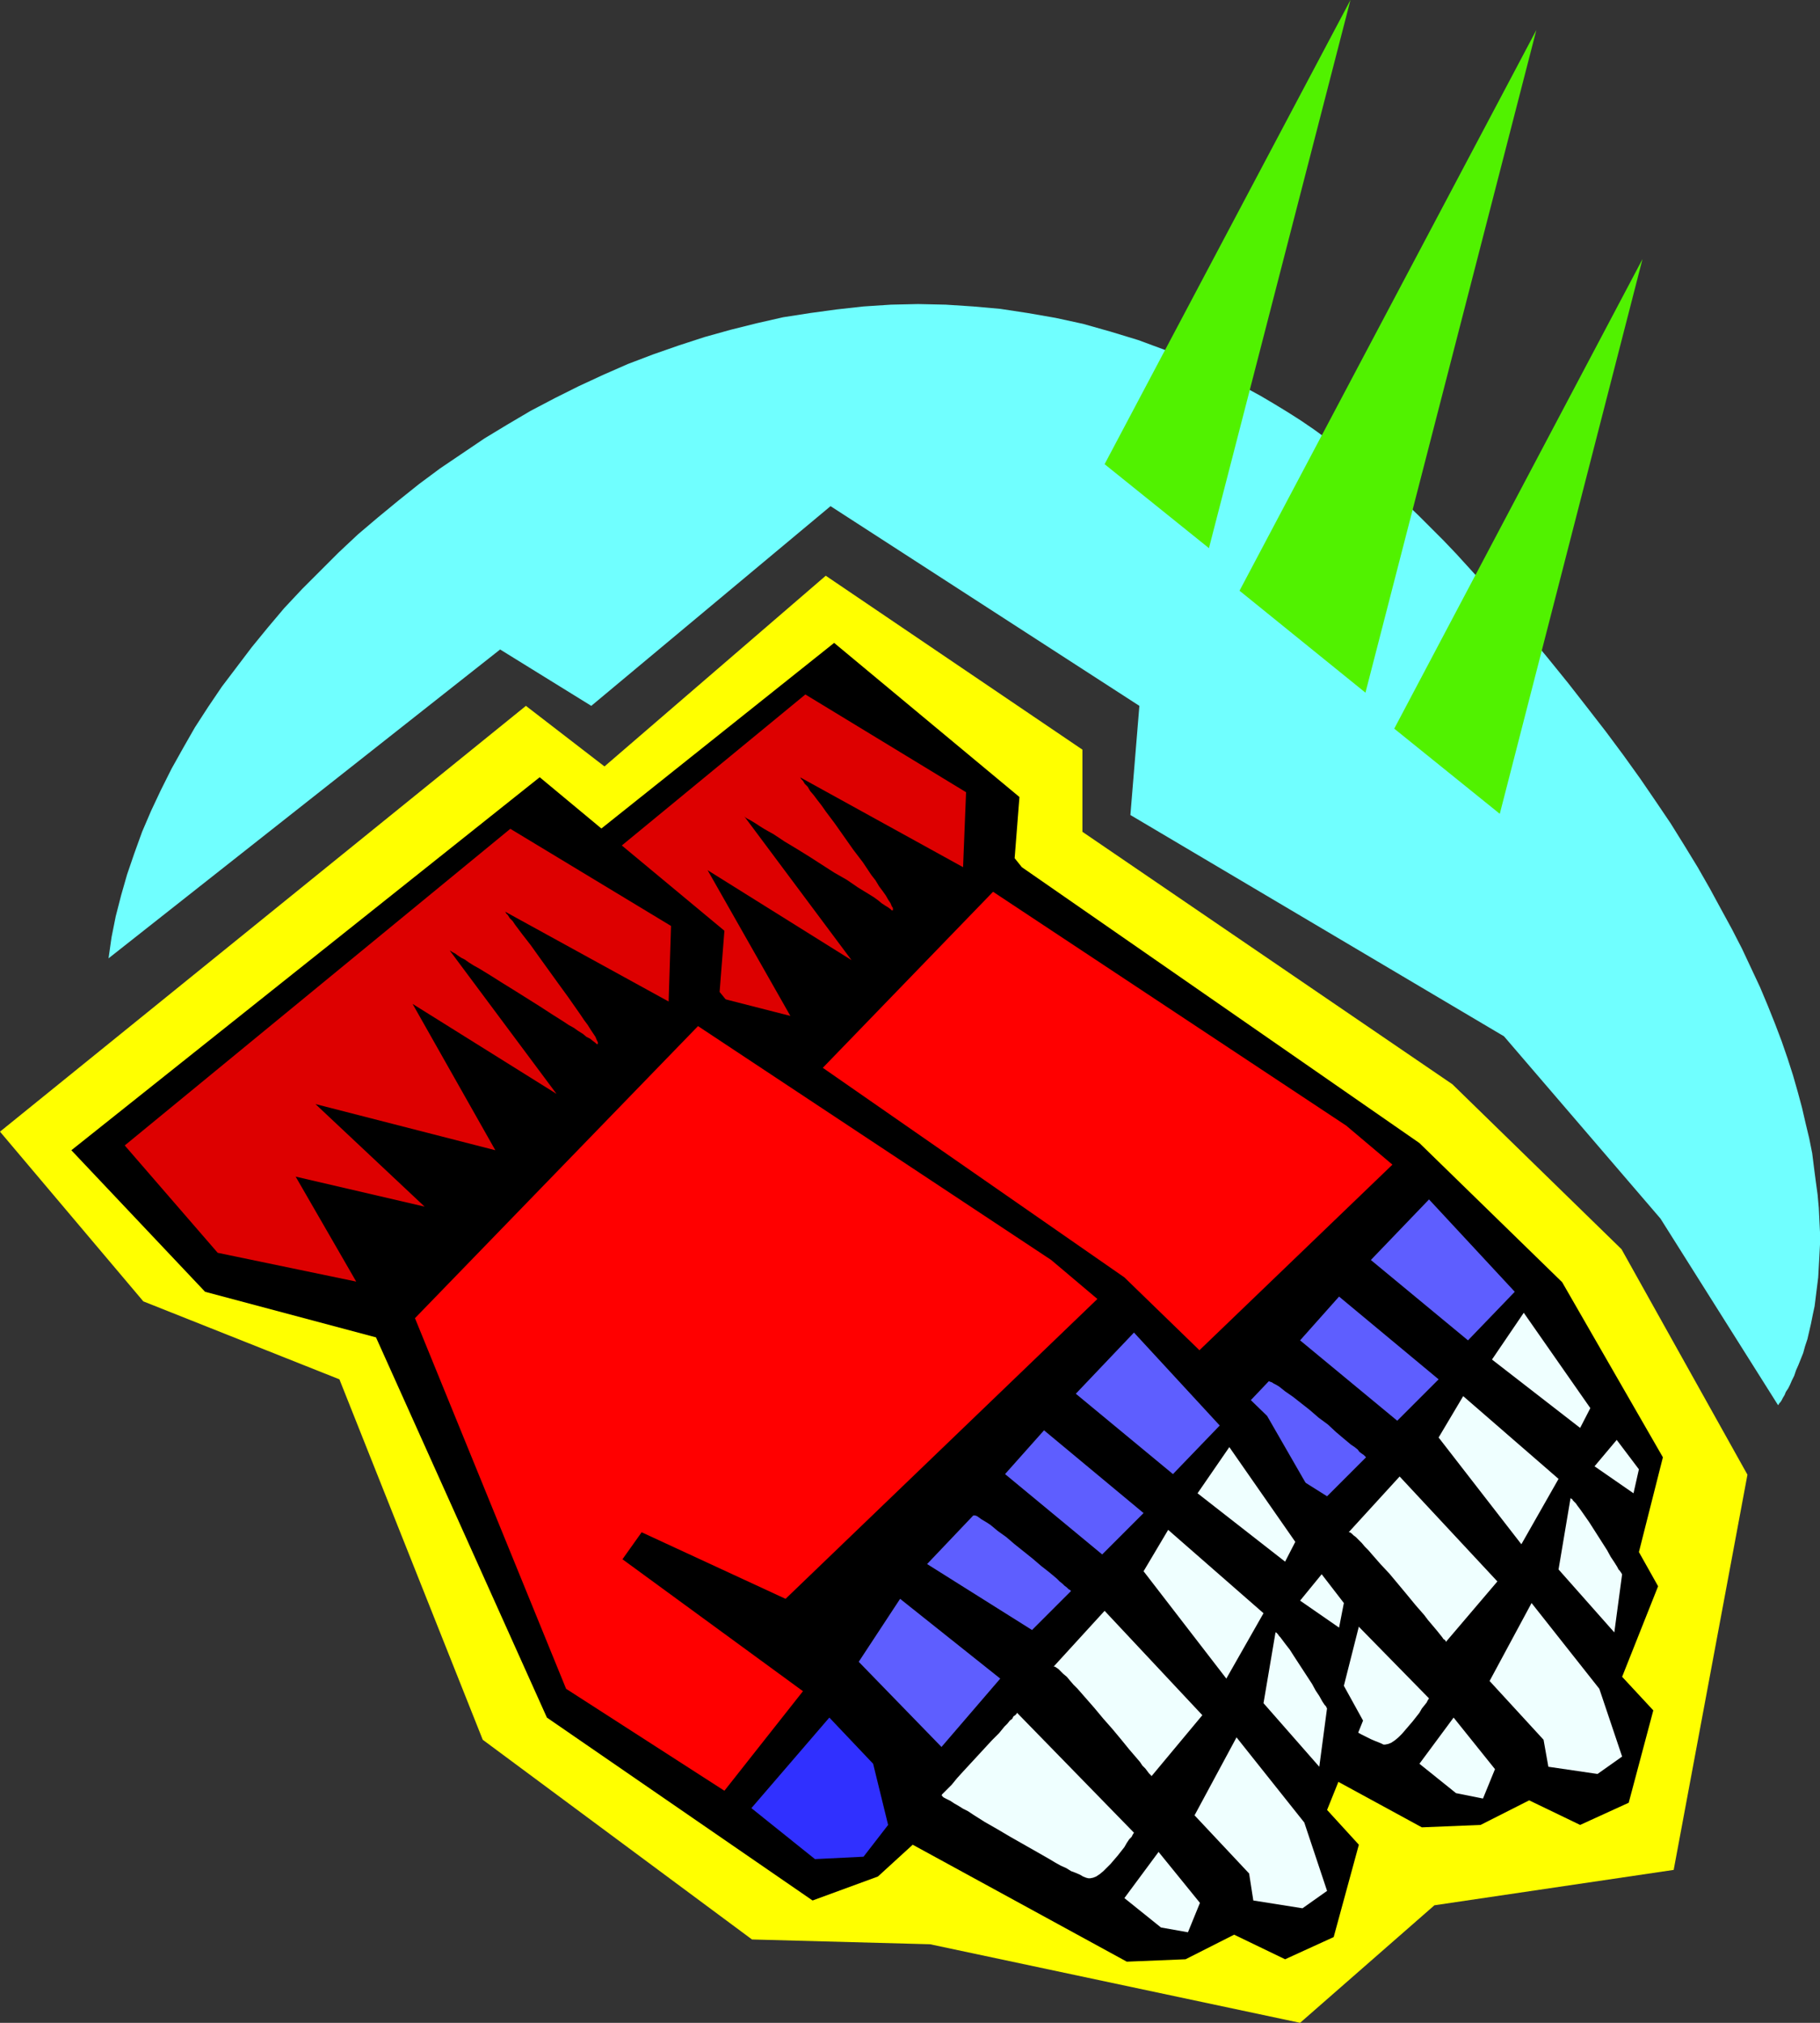 <?xml version="1.0" encoding="UTF-8" standalone="no"?>
<svg
   version="1.0"
   width="129.766mm"
   height="144.184mm"
   id="svg37"
   sodipodi:docname="Astronaut Gloves.wmf"
   xmlns:inkscape="http://www.inkscape.org/namespaces/inkscape"
   xmlns:sodipodi="http://sodipodi.sourceforge.net/DTD/sodipodi-0.dtd"
   xmlns="http://www.w3.org/2000/svg"
   xmlns:svg="http://www.w3.org/2000/svg">
  <rect width="100%" height="100%" fill="#333333" stroke="none"/>
  <sodipodi:namedview
     id="namedview37"
     pagecolor="#ffffff"
     bordercolor="#000000"
     borderopacity="0.25"
     inkscape:showpageshadow="2"
     inkscape:pageopacity="0.0"
     inkscape:pagecheckerboard="0"
     inkscape:deskcolor="#d1d1d1"
     inkscape:document-units="mm" />
  <defs
     id="defs1">
    <pattern
       id="WMFhbasepattern"
       patternUnits="userSpaceOnUse"
       width="6"
       height="6"
       x="0"
       y="0" />
  </defs>
  <path
     style="fill:#ffff00;fill-opacity:1;fill-rule:evenodd;stroke:none"
     d="m 0,304.867 141.723,-114.709 21.17,16.318 59.63,-51.377 69.165,46.853 v 22.134 l 99.707,68.017 45.571,44.429 33.936,60.747 -19.877,106.469 -64.478,9.532 -36.198,31.666 -99.707,-21.165 -47.995,-1.292 -72.558,-53.8 -38.622,-97.099 -52.843,-21.003 z"
     id="path1" />
  <path
     style="fill:#000000;fill-opacity:1;fill-rule:evenodd;stroke:none"
     d="m 275.366,233.618 107.141,74.318 38.461,37.482 27.149,47.176 -6.464,25.527 5.171,9.209 -9.696,24.396 8.403,9.047 -6.626,24.88 -13.09,5.978 -13.736,-6.624 -13.09,6.624 -15.837,0.646 -57.853,-31.505 -9.211,8.563 -17.614,6.624 -71.589,-49.276 L 180.83,324.254 134.774,311.814 98.737,273.685 224.785,173.194 l 49.934,41.521 -1.293,16.479 z"
     id="path2" />
  <path
     style="fill:#ff0000;fill-opacity:1;fill-rule:evenodd;stroke:none"
     d="m 267.609,240.242 95.182,63.009 12.443,10.502 -84.032,80.781 -38.784,-17.772 -5.333,7.27 48.642,35.382 -21.008,26.981 -42.662,-27.627 -40.723,-99.684 z"
     id="path3" />
  <path
     style="fill:#5e5eff;fill-opacity:1;fill-rule:evenodd;stroke:none"
     d="m 385.092,323.123 23.109,24.88 -12.605,13.086 -26.179,-21.649 z"
     id="path4" />
  <path
     style="fill:#5e5eff;fill-opacity:1;fill-rule:evenodd;stroke:none"
     d="m 360.852,349.296 -10.504,11.794 26.179,21.649 11.15,-11.148 z"
     id="path5" />
  <path
     style="fill:#5e5eff;fill-opacity:1;fill-rule:evenodd;stroke:none"
     d="m 341.784,372.238 -12.443,13.086 28.28,17.772 10.504,-10.502 -0.162,-0.162 -0.162,-0.162 -0.323,-0.323 -0.485,-0.323 -0.646,-0.485 -0.485,-0.646 -0.808,-0.646 -0.97,-0.646 -1.939,-1.616 -2.101,-1.777 -2.262,-2.1 -2.424,-1.777 -2.424,-2.1 -2.262,-1.777 -2.262,-1.777 -2.101,-1.454 -0.808,-0.646 -0.808,-0.646 -0.808,-0.485 -0.646,-0.323 -0.485,-0.323 -0.485,-0.162 -0.323,-0.162 z"
     id="path6" />
  <path
     style="fill:#5e5eff;fill-opacity:1;fill-rule:evenodd;stroke:none"
     d="m 321.907,394.533 -10.989,16.964 22.301,23.103 15.837,-18.58 z"
     id="path7" />
  <path
     style="fill:#3030ff;fill-opacity:1;fill-rule:evenodd;stroke:none"
     d="m 303,426.684 -21.008,24.234 17.13,13.733 13.09,-0.485 6.464,-8.563 -3.878,-16.479 z"
     id="path8" />
  <path
     style="fill:#efffff;fill-opacity:1;fill-rule:evenodd;stroke:none"
     d="m 333.219,447.687 h 0.162 l 0.162,0.162 0.646,0.323 0.485,0.485 0.97,0.485 0.97,0.485 1.131,0.808 1.293,0.646 1.293,0.808 1.454,0.969 3.07,1.939 3.394,1.939 3.555,2.1 7.11,4.039 3.394,1.939 1.616,0.969 1.454,0.646 1.454,0.808 1.293,0.646 1.293,0.646 1.131,0.485 0.808,0.323 0.808,0.323 0.646,0.323 h 0.485 l 0.808,-0.162 0.808,-0.323 0.97,-0.646 0.97,-0.808 0.97,-0.969 0.97,-1.131 1.939,-2.262 1.778,-2.262 0.646,-1.131 0.646,-0.808 0.646,-0.808 0.323,-0.646 0.323,-0.485 v 0 L 353.58,425.392 v 0.162 l -0.162,0.162 -0.323,0.323 -0.323,0.323 -0.485,0.646 -0.646,0.646 -0.646,0.646 -0.808,0.808 -1.454,1.777 -1.939,1.939 -3.878,4.201 -1.939,2.1 -1.939,2.1 -1.616,1.939 -1.454,1.454 -0.808,0.808 -0.485,0.646 -0.485,0.485 -0.485,0.485 -0.323,0.323 -0.162,0.323 z"
     id="path9" />
  <path
     style="fill:#efffff;fill-opacity:1;fill-rule:evenodd;stroke:none"
     d="m 363.438,412.79 13.736,-15.025 26.341,28.273 -13.898,16.318 v -0.162 l -0.162,-0.323 -0.485,-0.323 -0.323,-0.485 -0.646,-0.808 -0.646,-0.808 -0.808,-0.969 -1.778,-2.1 -0.97,-1.292 -2.262,-2.585 -2.262,-2.747 -2.424,-2.908 -2.424,-2.908 -2.424,-2.585 -2.262,-2.585 -0.97,-1.131 -0.97,-0.969 -0.808,-0.969 -0.808,-0.808 -0.808,-0.808 -0.646,-0.485 -0.485,-0.485 -0.485,-0.323 h -0.162 z"
     id="path10" />
  <path
     style="fill:#efffff;fill-opacity:1;fill-rule:evenodd;stroke:none"
     d="m 387.678,387.263 6.626,-11.148 25.694,22.296 -10.019,17.61 z"
     id="path11" />
  <path
     style="fill:#efffff;fill-opacity:1;fill-rule:evenodd;stroke:none"
     d="m 402.06,366.26 8.565,-12.602 17.938,25.688 -2.747,5.332 z"
     id="path12" />
  <path
     style="fill:#efffff;fill-opacity:1;fill-rule:evenodd;stroke:none"
     d="m 429.694,395.018 10.504,7.27 1.454,-6.462 -5.979,-7.917 z"
     id="path13" />
  <path
     style="fill:#efffff;fill-opacity:1;fill-rule:evenodd;stroke:none"
     d="m 423.23,403.581 -3.232,19.226 15.029,16.964 2.101,-15.671 -0.162,-0.162 v -0.162 l -0.162,-0.162 -0.323,-0.485 -0.323,-0.323 -0.323,-0.646 -0.808,-1.292 -0.97,-1.454 -0.97,-1.777 -4.848,-7.593 -1.131,-1.616 -1.131,-1.616 -0.97,-1.292 -0.323,-0.485 -0.485,-0.485 -0.323,-0.323 -0.162,-0.323 -0.323,-0.162 z"
     id="path14" />
  <path
     style="fill:#efffff;fill-opacity:1;fill-rule:evenodd;stroke:none"
     d="m 412.726,431.854 -11.312,21.003 14.544,15.833 1.293,7.27 13.251,1.939 6.626,-4.685 -6.141,-18.256 z"
     id="path15" />
  <path
     style="fill:#efffff;fill-opacity:1;fill-rule:evenodd;stroke:none"
     d="m 382.507,475.153 9.211,-12.44 11.15,13.894 -3.232,7.917 -7.272,-1.454 z"
     id="path16" />
  <path
     style="fill:#dd0000;fill-opacity:1;fill-rule:evenodd;stroke:none"
     d="m 175.497,309.229 -37.33,-7.917 -25.048,-28.758 103.909,-85.466 43.309,26.335 -0.808,20.195 -43.955,-24.234 0.162,0.162 0.162,0.323 0.485,0.485 0.485,0.808 0.808,0.808 0.646,1.131 0.97,1.131 0.97,1.292 1.131,1.454 1.131,1.616 2.424,3.231 5.01,7.109 2.586,3.393 2.262,3.393 1.131,1.454 0.97,1.616 0.97,1.292 0.808,1.131 0.646,1.131 0.646,0.969 0.323,0.808 0.323,0.485 v 0.485 0.162 h -0.323 l -0.323,-0.323 -0.646,-0.485 -0.808,-0.485 -0.97,-0.646 -0.97,-0.808 -1.131,-0.808 -1.293,-0.808 -2.909,-1.777 -3.07,-2.1 -3.394,-1.939 -6.787,-4.362 -3.394,-2.1 -3.232,-1.939 -2.909,-1.939 -1.454,-0.808 -1.131,-0.646 -1.293,-0.808 -0.97,-0.646 -0.808,-0.485 -0.808,-0.485 -0.646,-0.323 -0.485,-0.323 -0.162,-0.162 -0.162,-0.162 28.926,38.775 -38.784,-24.234 22.301,39.259 -48.642,-12.44 29.573,27.627 -34.744,-7.917 z"
     id="path17" />
  <path
     style="fill:#000000;fill-opacity:1;fill-rule:evenodd;stroke:none"
     d="m 196.021,269.808 106.979,74.318 38.461,37.321 27.149,47.176 -6.464,25.527 5.171,9.371 -9.696,24.073 8.565,9.371 -6.787,24.88 -13.09,5.978 -13.736,-6.624 -13.09,6.624 -15.837,0.646 -57.691,-31.505 -9.373,8.563 -17.614,6.462 -71.589,-49.276 -46.056,-102.43 -46.056,-12.279 -36.037,-38.129 126.209,-100.491 49.773,41.36 -1.293,16.479 z"
     id="path18" />
  <path
     style="fill:#ff0000;fill-opacity:1;fill-rule:evenodd;stroke:none"
     d="m 188.102,276.432 95.182,63.009 12.443,10.502 -84.032,80.781 -38.784,-17.933 -5.171,7.27 48.642,35.544 -21.17,26.819 -42.662,-27.465 -40.723,-99.845 z"
     id="path19" />
  <path
     style="fill:#5e5eff;fill-opacity:1;fill-rule:evenodd;stroke:none"
     d="m 305.585,358.99 23.109,25.042 -12.605,13.086 -26.179,-21.649 z"
     id="path20" />
  <path
     style="fill:#5e5eff;fill-opacity:1;fill-rule:evenodd;stroke:none"
     d="m 281.345,385.324 -10.504,11.794 26.179,21.649 11.15,-11.148 z"
     id="path21" />
  <path
     style="fill:#5e5eff;fill-opacity:1;fill-rule:evenodd;stroke:none"
     d="m 262.276,408.266 -12.443,13.086 28.28,17.772 10.504,-10.502 -0.162,-0.162 -0.162,-0.162 -0.323,-0.162 -0.485,-0.485 -0.646,-0.485 -0.485,-0.485 -0.808,-0.646 -0.808,-0.808 -1.939,-1.616 -2.262,-1.777 -2.262,-1.939 -2.424,-1.939 -2.424,-1.939 -2.262,-1.939 -2.262,-1.616 -1.939,-1.616 -0.97,-0.646 -0.808,-0.485 -0.808,-0.485 -0.646,-0.485 -0.485,-0.323 -0.485,-0.162 h -0.323 z"
     id="path22" />
  <path
     style="fill:#5e5eff;fill-opacity:1;fill-rule:evenodd;stroke:none"
     d="m 242.561,430.723 -11.15,16.964 22.301,22.942 15.837,-18.418 z"
     id="path23" />
  <path
     style="fill:#3030ff;fill-opacity:1;fill-rule:evenodd;stroke:none"
     d="m 223.493,462.712 -21.008,24.396 17.13,13.733 13.09,-0.646 6.626,-8.563 -4.04,-16.479 z"
     id="path24" />
  <path
     style="fill:#efffff;fill-opacity:1;fill-rule:evenodd;stroke:none"
     d="m 253.712,483.716 h 0.162 l 0.162,0.323 0.485,0.323 0.646,0.323 0.97,0.485 0.97,0.646 1.131,0.646 1.293,0.808 1.293,0.646 1.454,0.969 3.07,1.939 3.394,1.939 3.555,2.1 7.11,4.039 3.394,1.939 1.616,0.969 1.454,0.808 1.454,0.646 1.293,0.808 1.293,0.485 1.131,0.485 0.808,0.485 0.808,0.323 0.646,0.162 h 0.485 l 0.808,-0.162 0.808,-0.323 0.97,-0.646 0.97,-0.808 0.97,-0.969 0.97,-0.969 1.939,-2.262 1.778,-2.262 0.646,-1.131 0.646,-0.969 0.646,-0.646 0.323,-0.646 0.323,-0.485 v 0 l -31.512,-32.312 v 0 l -0.162,0.323 -0.323,0.323 -0.485,0.323 -0.323,0.646 -0.646,0.485 -0.646,0.808 -0.808,0.808 -1.454,1.777 -1.939,1.939 -3.878,4.201 -1.939,2.1 -1.939,2.1 -1.616,1.777 -1.454,1.777 -0.808,0.808 -0.485,0.485 -0.646,0.646 -0.323,0.323 -0.323,0.323 -0.162,0.323 z"
     id="path25" />
  <path
     style="fill:#efffff;fill-opacity:1;fill-rule:evenodd;stroke:none"
     d="m 283.931,448.98 13.736,-15.025 26.341,28.112 -13.736,16.479 v -0.162 l -0.323,-0.323 -0.323,-0.323 -0.485,-0.646 -0.485,-0.646 -0.808,-0.808 -0.646,-0.969 -0.97,-1.131 -0.97,-1.131 -0.97,-1.131 -2.101,-2.585 -2.424,-2.908 -2.424,-2.747 -2.424,-2.908 -2.262,-2.585 -2.262,-2.585 -1.131,-1.131 -0.97,-1.131 -0.808,-0.969 -0.97,-0.808 -0.646,-0.646 -0.646,-0.646 -0.485,-0.323 -0.485,-0.323 h -0.162 z"
     id="path26" />
  <path
     style="fill:#efffff;fill-opacity:1;fill-rule:evenodd;stroke:none"
     d="m 308.171,423.291 6.626,-11.148 25.694,22.457 -10.019,17.61 z"
     id="path27" />
  <path
     style="fill:#efffff;fill-opacity:1;fill-rule:evenodd;stroke:none"
     d="m 322.715,402.288 8.565,-12.44 17.776,25.527 -2.747,5.332 z"
     id="path28" />
  <path
     style="fill:#efffff;fill-opacity:1;fill-rule:evenodd;stroke:none"
     d="m 350.348,431.208 10.504,7.27 1.293,-6.624 -5.979,-7.755 z"
     id="path29" />
  <path
     style="fill:#efffff;fill-opacity:1;fill-rule:evenodd;stroke:none"
     d="m 343.723,439.771 -3.232,19.064 15.029,17.126 2.101,-15.833 h -0.162 v -0.162 l -0.162,-0.323 -0.323,-0.323 -0.323,-0.485 -0.323,-0.485 -0.808,-1.454 -0.97,-1.454 -0.97,-1.777 -2.424,-3.716 -2.424,-3.716 -1.131,-1.777 -1.131,-1.454 -0.97,-1.292 -0.485,-0.646 -0.323,-0.323 -0.323,-0.485 -0.162,-0.162 -0.323,-0.323 z"
     id="path30" />
  <path
     style="fill:#efffff;fill-opacity:1;fill-rule:evenodd;stroke:none"
     d="m 333.219,468.044 -11.312,21.003 14.706,15.671 1.131,7.27 13.251,2.1 6.626,-4.685 -6.141,-18.418 z"
     id="path31" />
  <path
     style="fill:#efffff;fill-opacity:1;fill-rule:evenodd;stroke:none"
     d="m 303,511.343 9.211,-12.44 11.15,13.733 -3.232,7.917 -7.272,-1.292 z"
     id="path32" />
  <path
     style="fill:#dd0000;fill-opacity:1;fill-rule:evenodd;stroke:none"
     d="M 95.99,345.257 58.661,337.502 33.613,308.583 137.521,223.278 l 43.309,26.173 -0.646,20.357 -44.117,-24.234 0.162,0.162 0.162,0.323 0.485,0.485 0.485,0.808 0.808,0.808 0.646,0.969 0.97,1.292 0.97,1.292 1.131,1.454 1.131,1.454 2.424,3.393 5.01,6.947 2.586,3.554 2.262,3.231 1.131,1.616 0.97,1.454 0.97,1.292 0.808,1.292 0.646,0.969 0.646,0.969 0.323,0.808 0.323,0.646 v 0.323 0.162 h -0.323 l -0.323,-0.323 -0.646,-0.485 -0.808,-0.646 -0.97,-0.485 -0.97,-0.808 -1.293,-0.808 -1.131,-0.808 -1.454,-0.808 -1.454,-0.969 -3.07,-1.939 -3.232,-2.1 -6.949,-4.362 -3.394,-2.1 -3.07,-1.939 -2.909,-1.777 -1.454,-0.808 -1.293,-0.808 -1.131,-0.808 -0.97,-0.485 -0.97,-0.646 -0.646,-0.485 -0.646,-0.323 -0.485,-0.323 -0.323,-0.162 v 0 l 28.765,38.613 -38.784,-24.234 22.301,39.421 -48.48,-12.44 29.411,27.627 -34.744,-8.078 z"
     id="path33" />
  <path
     style="fill:#70ffff;fill-opacity:1;fill-rule:evenodd;stroke:none"
     d="m 29.25,258.175 105.525,-83.204 24.563,15.187 64.478,-53.8 83.224,53.8 -2.424,29.404 100.677,59.616 42.178,49.115 31.674,50.246 v 0 l 0.162,-0.162 0.162,-0.323 0.323,-0.323 0.323,-0.485 0.323,-0.646 0.485,-0.808 0.323,-0.808 0.646,-0.969 0.485,-0.969 0.485,-1.131 0.646,-1.292 0.485,-1.454 0.646,-1.454 0.646,-1.616 0.646,-1.616 0.485,-1.777 0.646,-1.939 0.485,-2.1 0.485,-2.1 0.485,-2.423 0.485,-2.262 0.323,-2.585 0.323,-2.585 0.323,-2.585 0.162,-2.908 0.162,-2.908 0.162,-3.07 v -3.231 l -0.162,-3.231 -0.162,-3.393 -0.323,-3.554 -0.485,-3.554 -0.485,-3.716 -0.485,-3.877 -0.808,-4.039 -0.97,-4.039 -0.97,-4.201 -1.131,-4.201 -1.293,-4.524 -1.454,-4.524 -1.616,-4.685 -1.778,-4.685 -1.939,-4.847 -2.101,-5.008 -2.424,-5.17 -2.424,-5.17 -2.747,-5.332 -2.909,-5.332 -3.07,-5.655 -3.232,-5.655 -3.555,-5.816 -3.717,-5.978 -4.04,-5.978 -4.202,-6.139 -4.525,-6.301 -4.686,-6.301 -5.01,-6.462 -5.171,-6.624 -5.494,-6.786 -5.656,-6.786 -6.141,-6.947 -6.302,-7.109 -6.626,-7.27 -3.394,-3.554 -3.394,-3.393 -3.394,-3.393 -3.394,-3.231 -3.555,-3.07 -3.394,-3.07 -3.555,-2.908 -3.555,-2.908 -3.555,-2.747 -3.555,-2.585 -3.555,-2.585 -3.555,-2.423 -3.555,-2.262 -3.717,-2.262 -3.555,-2.1 -3.555,-1.939 -3.717,-2.1 -3.555,-1.777 -7.434,-3.393 -7.272,-3.07 -7.434,-2.747 -7.434,-2.262 -7.434,-2.1 -7.434,-1.616 -7.434,-1.292 -7.434,-1.131 -7.272,-0.646 -7.434,-0.485 -7.434,-0.162 -7.272,0.162 -7.434,0.485 -7.272,0.808 -7.11,0.969 -7.272,1.131 -7.11,1.616 -7.11,1.777 -6.949,1.939 -6.949,2.262 -6.949,2.423 -6.787,2.585 -6.626,2.908 -6.626,3.07 -6.464,3.231 -6.464,3.393 -6.302,3.716 -6.141,3.716 -5.979,4.039 -5.979,4.039 -5.656,4.201 -5.656,4.524 -5.494,4.524 -5.333,4.524 -5.171,4.847 -5.01,5.008 -4.848,4.847 -4.848,5.17 -4.363,5.17 -4.363,5.332 -4.04,5.332 -4.04,5.332 -3.717,5.493 -3.555,5.493 -3.232,5.655 -3.07,5.493 -2.909,5.816 -2.586,5.493 -2.424,5.655 -2.101,5.816 -1.939,5.655 -1.616,5.655 -1.454,5.655 -1.131,5.655 z"
     id="path34" />
  <path
     style="fill:#51f200;fill-opacity:1;fill-rule:evenodd;stroke:none"
     d="m 363.923,0 -66.256,125.049 28.118,22.619 z"
     id="path35" />
  <path
     style="fill:#51f200;fill-opacity:1;fill-rule:evenodd;stroke:none"
     d="M 414.019,8.078 334.027,159.138 l 33.936,27.465 z"
     id="path36" />
  <path
     style="fill:#51f200;fill-opacity:1;fill-rule:evenodd;stroke:none"
     d="m 442.622,69.795 -66.902,126.503 28.442,22.942 z"
     id="path37" />
</svg>
